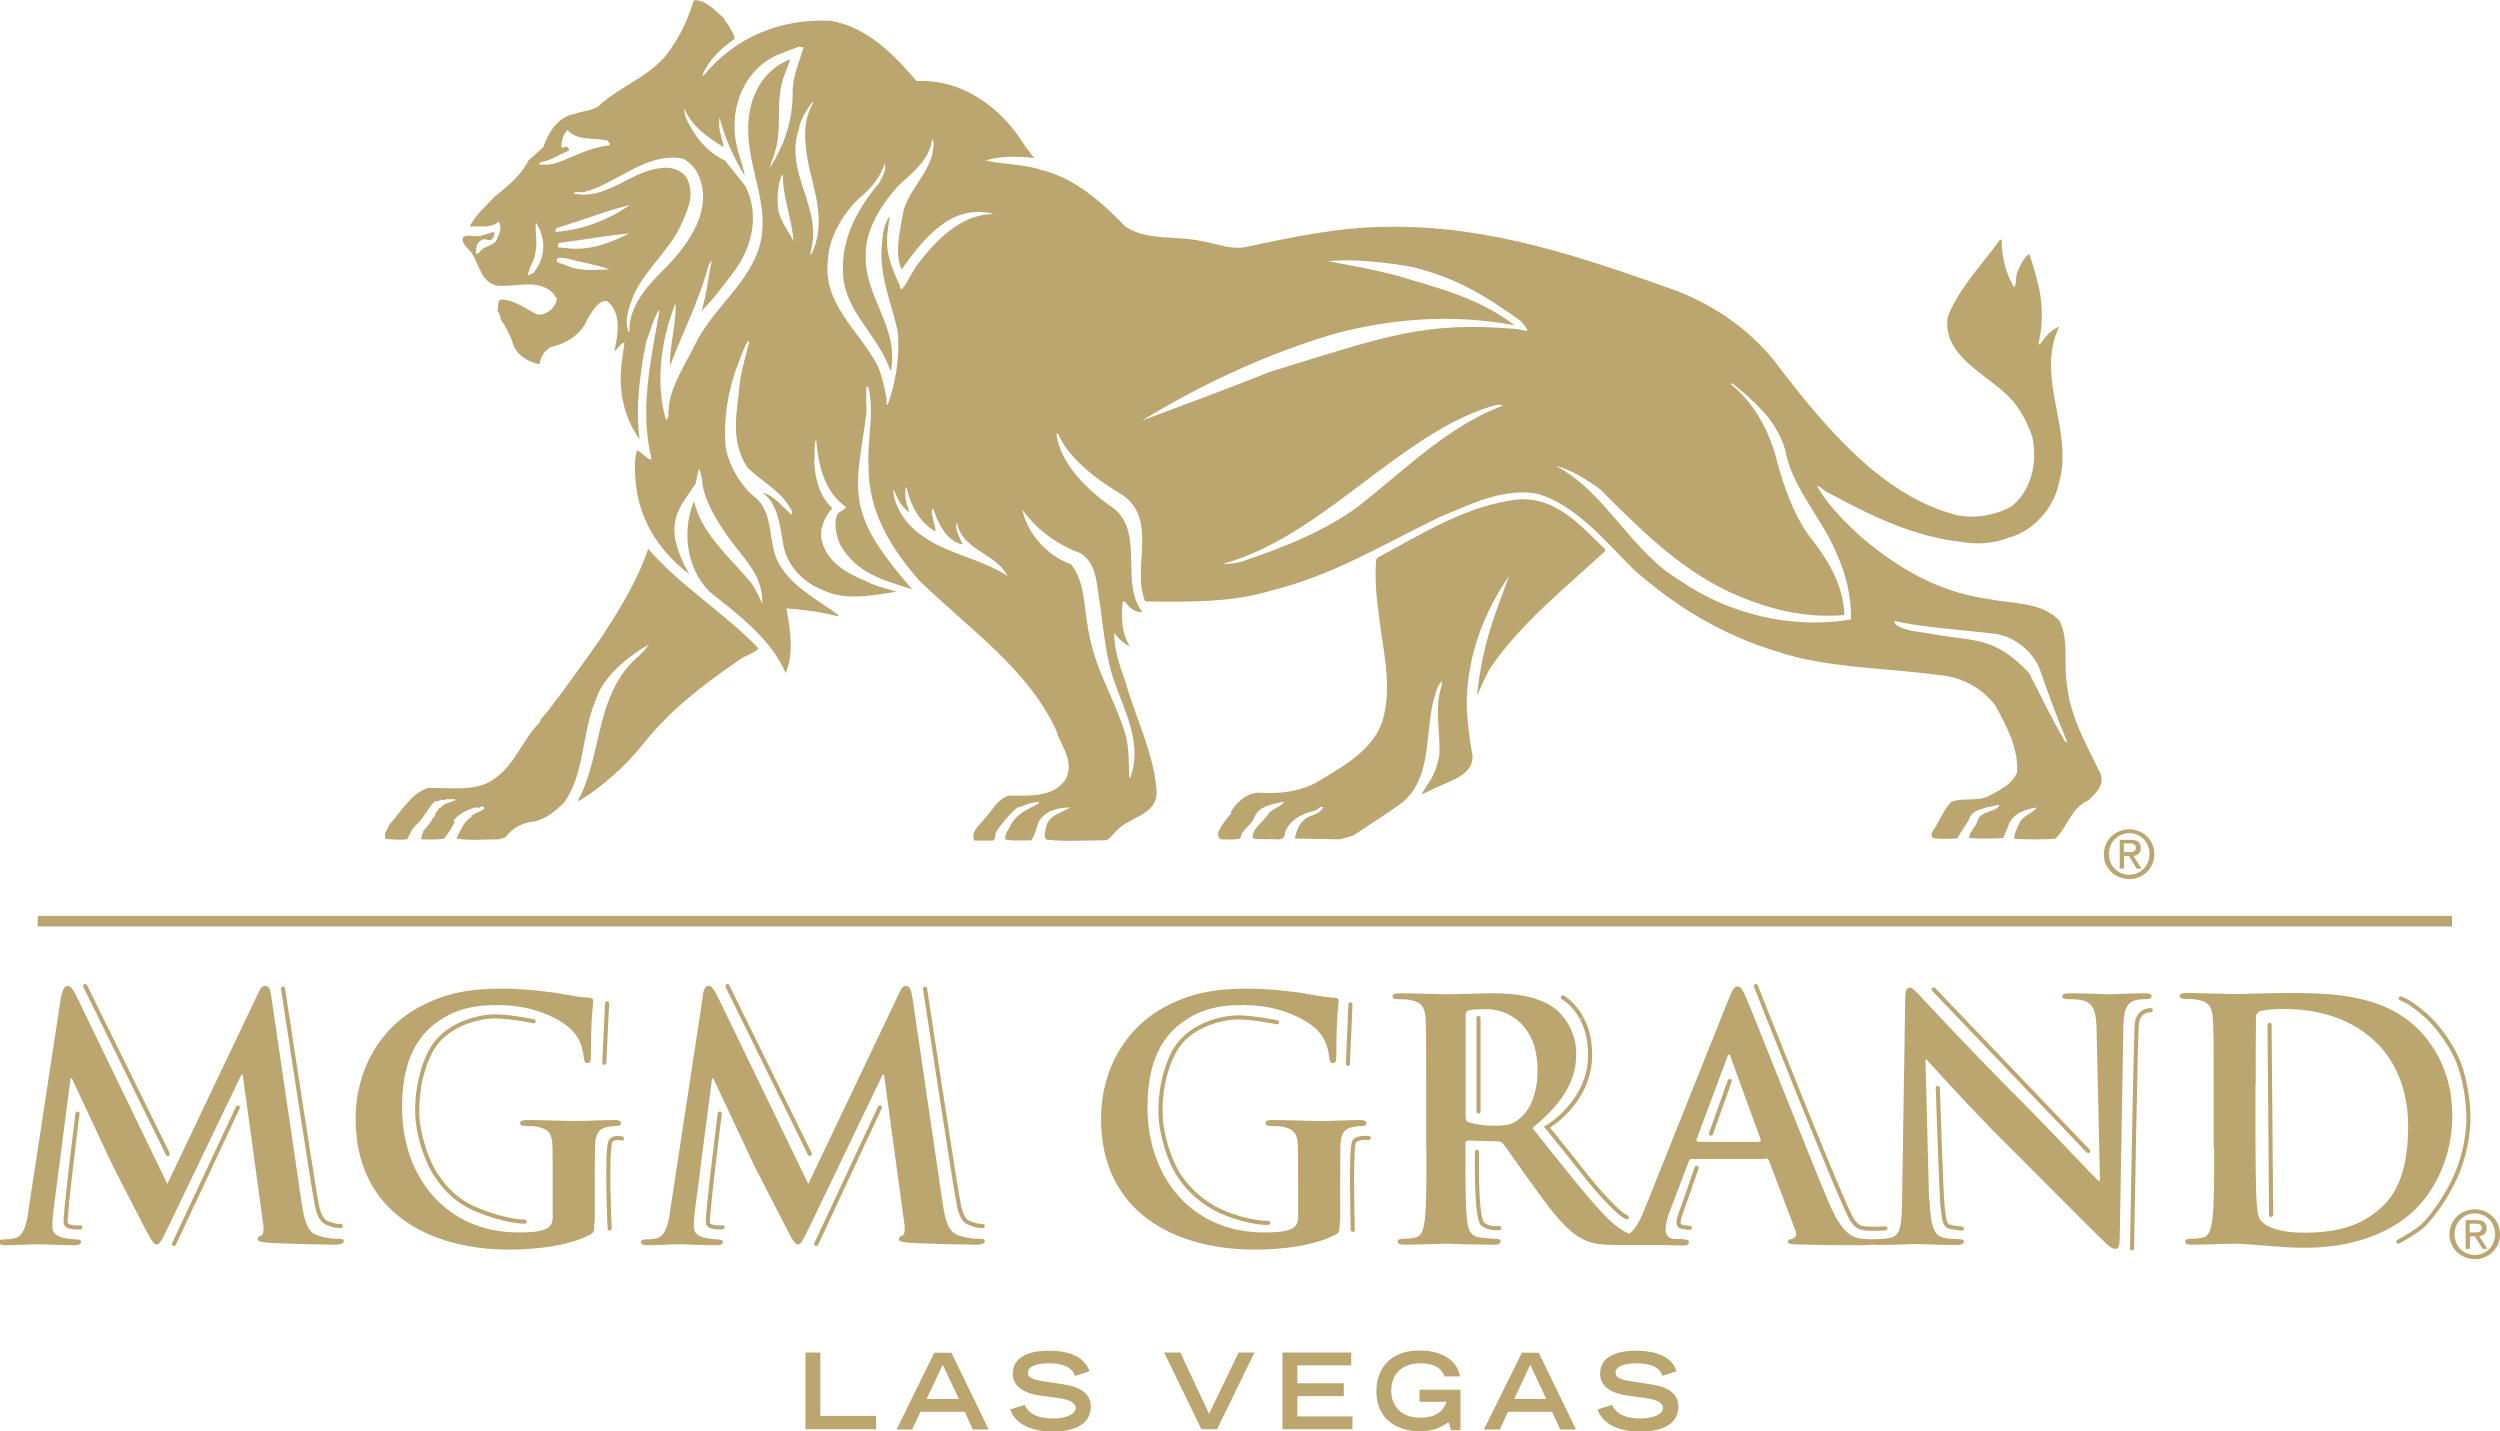 <?xml version="1.0" encoding="UTF-8"?><svg id="Layer_1" xmlns="http://www.w3.org/2000/svg" viewBox="0 0 97.43 55.78"><defs><style>.cls-1{fill:#bca670;}.cls-2{stroke-width:.41px;}.cls-2,.cls-3{fill:none;stroke:#bca670;}.cls-3{stroke-linecap:round;stroke-width:.16px;}.cls-4{fill:#da9a37;}</style></defs><line class="cls-2" x1="1.47" y1="35.9" x2="95.56" y2="35.9"/><path class="cls-1" d="M95.66,48.1c0-.46.35-.81.79-.81s.79.35.79.81-.35.81-.79.81-.79-.34-.79-.81ZM96.45,49.07c.53,0,.98-.41.98-.97s-.45-.97-.98-.97-.99.41-.99.97.45.97.99.97ZM96.25,48.18h.2l.3.49h.19l-.32-.49c.16-.02.29-.11.29-.31,0-.22-.13-.32-.39-.32h-.43v1.12h.17v-.49ZM96.25,48.03v-.34h.23c.12,0,.24.03.24.16,0,.17-.13.18-.27.18h-.2Z"/><path class="cls-1" d="M82.19,33.28c0-.46.35-.81.79-.81s.79.35.79.81-.35.81-.79.81-.79-.34-.79-.81ZM82.98,34.26c.53,0,.98-.41.98-.97s-.45-.97-.98-.97-.99.41-.99.97.45.97.99.97ZM82.77,33.36h.2l.3.49h.19l-.32-.49c.16-.02.29-.11.29-.31,0-.22-.13-.32-.39-.32h-.43v1.12h.17v-.49ZM82.77,33.21v-.34h.23c.12,0,.24.03.24.16,0,.17-.13.18-.27.18h-.2Z"/><path class="cls-1" d="M2.41,38.76c.04-.22.12-.34.22-.34s.18.07.35.4l3.54,7.32,3.53-7.41c.09-.21.17-.31.29-.31s.2.13.23.4l1.18,8.02c.12.82.25,1.19.64,1.31.38.12.63.13.8.13.12,0,.21.01.21.09,0,.1-.16.14-.34.14-.32,0-2.12-.04-2.64-.08-.3-.03-.38-.07-.38-.14,0-.07.05-.1.14-.14.08-.02.12-.19.06-.56l-.78-5.71h-.05l-2.83,5.89c-.3.61-.36.73-.48.73s-.25-.26-.46-.65c-.31-.6-1.34-2.58-1.49-2.94-.12-.27-.9-1.91-1.35-2.88h-.05l-.67,5.17c-.03.23-.04.4-.04.61,0,.25.17.36.39.42.23.05.42.07.54.07.1,0,.19.03.19.09,0,.12-.12.14-.31.14-.54,0-1.13-.04-1.36-.04-.25,0-.87.04-1.29.04-.13,0-.23-.03-.23-.14,0-.06.08-.09.21-.09.1,0,.2,0,.39-.04.36-.08.47-.58.53-1.03l1.29-8.46Z"/><path class="cls-1" d="M23.16,47.65c0,.35-.01.38-.17.47-.84.44-2.12.58-3.13.58-3.18,0-6-1.5-6-5.09,0-2.08,1.08-3.53,2.26-4.24,1.25-.75,2.4-.84,3.49-.84.9,0,2.04.15,2.3.21.27.05.73.13,1.03.14.16.01.18.06.18.15,0,.14-.09.51-.09,2.13,0,.21-.04.27-.14.27-.09,0-.12-.07-.13-.17-.04-.3-.1-.71-.44-1.08-.39-.41-1.43-1.01-2.89-1.01-.71,0-1.66.05-2.57.8-.73.61-1.19,1.58-1.19,3.18,0,2.79,1.78,4.88,4.52,4.88.34,0,.79,0,1.1-.14.19-.09.25-.26.25-.48v-1.22c0-.65,0-1.14-.01-1.53-.01-.44-.13-.65-.56-.74-.1-.03-.33-.04-.51-.04-.12,0-.19-.03-.19-.1,0-.1.09-.13.27-.13.68,0,1.49.04,1.88.04s1.09-.04,1.52-.04c.17,0,.26.03.26.13,0,.08-.08.1-.17.1-.1,0-.2.01-.35.04-.35.06-.48.29-.49.74-.01.39-.01.91-.01,1.56v1.43Z"/><path class="cls-1" d="M27.39,38.76c.04-.22.12-.34.22-.34s.18.07.35.4l3.54,7.32,3.53-7.41c.09-.21.17-.31.28-.31s.2.13.24.4l1.18,8.02c.12.82.25,1.19.64,1.31.38.12.63.13.8.13.12,0,.21.01.21.09,0,.1-.16.14-.34.14-.32,0-2.11-.04-2.64-.08-.3-.03-.37-.07-.37-.14,0-.07.05-.1.14-.14.08-.02.12-.19.06-.56l-.78-5.71h-.05l-2.83,5.89c-.3.61-.36.73-.48.73s-.25-.26-.45-.65c-.31-.6-1.34-2.58-1.49-2.94-.12-.27-.9-1.91-1.35-2.88h-.05l-.67,5.17c-.03.23-.04.4-.04.61,0,.25.17.36.39.42.23.05.42.07.54.07.1,0,.2.03.2.09,0,.12-.12.14-.31.14-.54,0-1.13-.04-1.36-.04-.25,0-.87.04-1.29.04-.13,0-.23-.03-.23-.14,0-.06.08-.09.21-.09.1,0,.2,0,.39-.04.36-.08.47-.58.53-1.03l1.29-8.46Z"/><path class="cls-1" d="M52.21,47.65c0,.35-.01.38-.17.47-.84.44-2.11.58-3.13.58-3.18,0-6-1.5-6-5.09,0-2.08,1.08-3.53,2.26-4.24,1.25-.75,2.4-.84,3.49-.84.9,0,2.04.15,2.3.21.27.05.73.13,1.03.14.16.01.18.06.18.15,0,.14-.09.51-.09,2.13,0,.21-.04.27-.14.27-.09,0-.12-.07-.13-.17-.04-.3-.1-.71-.44-1.08-.39-.41-1.43-1.01-2.89-1.01-.71,0-1.66.05-2.57.8-.73.61-1.19,1.58-1.19,3.18,0,2.79,1.78,4.88,4.52,4.88.34,0,.79,0,1.1-.14.19-.09.25-.26.25-.48v-1.22c0-.65,0-1.14-.01-1.53-.01-.44-.13-.65-.56-.74-.1-.03-.32-.04-.5-.04-.12,0-.2-.03-.2-.1,0-.1.09-.13.27-.13.68,0,1.49.04,1.88.04s1.09-.04,1.52-.04c.17,0,.26.03.26.13,0,.08-.08.1-.17.1-.1,0-.19.01-.35.04-.35.06-.48.29-.49.74-.01.39-.01.91-.01,1.56v1.43Z"/><path class="cls-1" d="M57.12,39.56c0-.1.03-.16.12-.18.13-.04.36-.05.69-.05.77,0,1.99.53,1.99,2.38,0,1.06-.38,1.66-.77,1.94-.23.17-.4.22-.92.22-.33,0-.71-.04-.99-.13-.09-.04-.12-.09-.12-.23v-3.94ZM55.59,44.76c0,1.2,0,2.22-.06,2.76-.05.38-.12.66-.38.71-.12.03-.27.05-.47.05-.16,0-.21.04-.21.1,0,.09.09.13.26.13.52,0,1.34-.04,1.58-.04.2,0,1.16.04,1.91.04.17,0,.26-.04.26-.13,0-.07-.05-.1-.16-.1-.16,0-.44-.03-.64-.05-.39-.05-.47-.34-.51-.71-.06-.54-.06-1.57-.06-2.78v-.18c0-.08.04-.11.1-.11l1.13.03c.09,0,.17.01.23.09.17.19.76,1.08,1.29,1.79.72,1,1.22,1.61,1.78,1.91.34.18.66.25,1.39.25h2.41c.16,0,.25-.03.25-.13,0-.07-.05-.1-.16-.1s-1.4-.01-1.54-.04c-.19-.04-.73-.13-1.45-.88-.76-.8-1.66-1.96-2.82-3.41,1.31-1.07,1.71-1.95,1.71-2.91,0-.87-.52-1.53-.88-1.78-.7-.48-1.57-.56-2.39-.56-.4,0-1.39.04-1.83.04-.27,0-1.09-.04-1.78-.04-.19,0-.28.03-.28.12s.08.11.22.11c.18,0,.4.01.51.04.43.09.53.3.56.74.02.42.02.78.02,2.75v2.28Z"/><path class="cls-1" d="M66.17,44.49c-.05,0-.07-.04-.05-.09l1.19-3.19c.01-.05.04-.12.08-.12s.05.06.06.12l1.17,3.21s0,.08-.07.08h-2.39ZM68.81,45.14c.07,0,.1.03.13.09l1.04,2.75c.06.16-.03.27-.12.3-.13.01-.18.04-.18.12,0,.09.16.09.39.1,1.04.03,1.99.03,2.45.03s.6-.03.6-.13c0-.09-.07-.1-.17-.1-.16,0-.35-.01-.55-.05-.27-.07-.65-.25-1.14-1.41-.83-1.97-2.91-7.27-3.22-7.98-.13-.3-.21-.42-.32-.42-.13,0-.21.14-.36.52l-3.26,8.15c-.26.65-.51,1.09-1.1,1.17-.1.01-.29.03-.4.03-.1,0-.16.03-.16.1,0,.1.09.08.26.08.67,0,1.37.01,1.52.01.4,0,.96.04,1.38.04.14,0,.22-.03.22-.13,0-.08-.04-.1-.19-.1h-.2c-.4,0-.52-.17-.52-.4,0-.15.06-.46.2-.79l.7-1.85c.03-.08.05-.1.12-.1h2.89Z"/><path class="cls-1" d="M75.2,46.76c.03,1.01.19,1.35.45,1.44.22.08.47.09.67.09.14,0,.22.03.22.1,0,.1-.12.13-.3.13-.84,0-1.36-.04-1.61-.04-.12,0-.73.04-1.4.04-.17,0-.29-.01-.29-.13,0-.08.08-.1.21-.1.17,0,.4-.01.58-.07.34-.1.39-.48.4-1.61l.12-7.68c0-.26.04-.44.17-.44.14,0,.26.17.48.4.16.17,2.13,2.29,4.02,4.17.88.88,2.63,2.75,2.86,2.96h.06l-.13-5.83c-.01-.79-.13-1.04-.44-1.17-.19-.08-.5-.08-.69-.08-.16,0-.21-.04-.21-.11,0-.11.14-.12.34-.12.67,0,1.3.04,1.57.04.14,0,.64-.04,1.27-.04.17,0,.3.01.3.12,0,.08-.08.11-.23.11-.13,0-.23,0-.39.04-.36.1-.47.38-.48,1.1l-.14,8.19c0,.29-.05.4-.17.4-.14,0-.3-.14-.44-.29-.82-.78-2.48-2.48-3.83-3.82-1.41-1.4-2.86-3.02-3.09-3.27h-.04l.14,5.45Z"/><path class="cls-1" d="M87.91,42.27c0-1.02,0-2.15.01-2.6,0-.14.04-.21.16-.26.1-.05.58-.09.84-.09,1.01,0,2.49.16,3.68,1.3.56.53,1.25,1.6,1.25,3.25,0,1.34-.26,2.52-1.09,3.23-.78.68-1.66.94-2.99.94-1.02,0-1.53-.27-1.7-.52-.1-.15-.13-.66-.14-.99-.01-.25-.03-1.25-.03-2.62v-1.64ZM86.29,44.76c0,1.2,0,2.22-.07,2.76-.05.38-.12.66-.38.71-.12.03-.27.05-.47.05-.16,0-.21.04-.21.1,0,.09.09.13.26.13.52,0,1.34-.04,1.63-.04.65,0,1.82.16,2.76.16,2.4,0,3.75-.92,4.35-1.53.73-.74,1.41-1.99,1.41-3.62,0-1.54-.61-2.62-1.26-3.3-1.41-1.48-3.58-1.48-5.2-1.48-.78,0-1.6.04-2,.04-.36,0-1.18-.04-1.87-.04-.19,0-.29.03-.29.12s.08.11.22.11c.18,0,.4.01.51.04.43.09.53.3.56.74.03.42.03.78.03,2.75v2.28Z"/><polygon class="cls-4" points="19.05 10.01 19.02 9.98 19.05 10.01 19.05 10.01"/><path class="cls-4" d="M19.39,11.37l.03.06-.03-.06Z"/><path class="cls-1" d="M28.21.74c.17.2.31.45.42.71l-.03.09c-.51.34-1.02.85-1.22,1.39l.03.03c1.25-1.53,3.01-2.24,4.96-2.15,1.39.23,2.44,1.28,3.35,2.35,1.81-.09,3.32,1.05,4.22,2.52l.37.48c-.65-.08-1.3-.08-1.9.09.71.17,1.48.14,2.16.37,1.3.31,2.33,1.22,3.29,2.21.85.57,1.99.34,2.98.57.57.08,1.08.34,1.7.23,1.73-.37,3.57-.77,5.45-.79,4.08-.08,7.77,1.22,11.37,2.5,1.53.6,3.01,1.62,4.03,3.04,1.79,2.33,4.03,4.99,6.89,5.7.71.14,1.5,0,2.1-.34.76-.57,1.05-1.7.82-2.72-.23-.68-.6-1.33-1.16-1.79-.91-.79-2.35-1.5-2.13-2.89.43-1.11,1.33-2.01,2.04-3.01l.06.03c0,.68.17,1.3.48,1.84.11-.11.06-.37.11-.54.11-.28.23-.57.48-.77.17.45.28.91.4,1.39.12.65.14,1.42-.03,2.07,0,.03,0,.11.06.06.2-.28.43-.57.74-.68-.96,2.04.62,4.06-.03,6.18-.2.91-1.02,1.82-1.93,2.04-.57.23-1.25.28-1.84.17-1.87-.2-3.54-1.02-5.16-1.9-.2-.06-.31-.26-.48-.28.4.71.99,1.3,1.62,1.9,1.45,1.25,3.09,2.24,5.05,2.5.96.2,2.1.11,2.78.85.37.71.17,1.62.28,2.38.11,1.33.77,2.44,1.33,3.6.14.42-.17.74-.48,1.02-.71.31-.82,1.08-1.3,1.5-.48.03-1.11.03-1.59,0,0-.23.14-.48.23-.68.17-.25.48-.31.65-.54-.43.06-.96.23-1.11.71l-.2.48c-.45.03-.94.03-1.33,0,0-.23.23-.4.31-.62.11-.46.65-.34.88-.65-.17-.06-.28.08-.45.06-.25.09-.51.11-.68.34-.11.31-.37.57-.51.88-.31.03-.6.03-.91,0-.14-.03-.11-.2-.06-.28.26-.37.4-.79.71-1.13.45-.2,1.05,0,1.5-.25.4-.23.88-.42,1.08-.91.06-.96-.42-1.81-.85-2.61-.57-.74-1.39-1.13-2.27-1.19-2.07-.28-4.31-.26-6.24-.91-2.07-.62-3.94-1.73-5.62-3.23-1.13-1.13-2.21-2.47-3.72-2.92-1.36-.23-2.61.42-3.8.91-2.16,1.05-4.23,2.3-6.55,2.86-1.53.48-3.29.45-4.93.43-.54-1.3.53-3.23-.92-4.17-.96-.57-2.09-1.42-2.48-2.38-.03,0,0,.06,0,.08l-.03-.08-.03.03c.17,1.22,1.28,2.24,2.27,2.92,1.16.99.2,2.89,1.08,4-.31.06-.54-.2-.71-.42l-.06.06c-.06.6-.03,1.22.28,1.7-.23-.08-.46-.31-.6-.51-.03.65.23,1.3.43,1.9.4,1.42,1.11,2.78,1.22,4.28,0,.99-1.16.96-1.65,1.62-.14.14-.23.31-.45.28-.74,0-1.5.06-2.21-.03-.11-.14-.03-.31,0-.48.09-.48.62-.57.94-.77-.45,0-.96.11-1.22.54-.11.26-.14.54-.31.74-.31,0-.71.03-.99-.03-.06-.17.08-.34.17-.51.2-.45.68-.68,1.1-.88.03-.03,0-.06.06-.08-.31,0-.57.14-.88.23-.31.26-.6.62-.82.94-.06.11,0,.25-.11.34h-.74c-.14-.34.17-.57.37-.82.31-.31.51-.79.96-.93.82,0,1.84.08,2.27-.71.28-.71-.23-1.22-.4-1.82-1.08-2.38-3.4-3.97-5.33-5.84-1.13-1.28-2.01-2.72-1.99-4.48-.06-.99.23-2.07,0-3.04-.03-.03-.06-.06-.08-.06-.03.34,0,.65,0,.96-.14,1.45-.62,2.9-.08,4.21.31.91,1.21,1.98,1.86,2.74-1.11-.37-2.15-.59-2.81-1.75-.14-.31-.28-.92-.08-1.2.06-.11.23-.11.31-.26-.85-.6-1.08-1.64-1.16-2.61v-.03c-.11.25-.03.54-.08.85.03.68.2,1.36.71,1.84-.31.31-.54.88-.4,1.3.2.74.82,1.17,1.67,1.52.43.23.8.29,1.23.43-.91.14-1.99.37-2.86-.06-.77-.28-1.45-.99-1.56-1.82-.14-.74-.17-1.47-.79-1.98.45.11.77.57,1.11.85.03,0,.03-.08.03-.11-.37-.79-1.17-1.15-1.74-1.72-.71-1.09-.39-2.16-.3-3.3.08-.57.25-1.08.37-1.62-.08-.03-.08.08-.14.14-.54,1.25-.87,2.39-.79,3.86.06.71.59,1.67,1.21,2.12.71.68.43,1.76.88,2.55.51.91,1.5,1.39,2.3,1.99v.06c-.65-.17-1.33-.26-2.01-.31.14.79.31,1.73-.03,2.52-.57-1.33-1.84-2.27-2.98-3.18-.88-.91-1.08-2.35-.59-3.52.25,1.19,1.36,2.18,2.15,3.09.23.28.37.62.51.91.03-1.16-.76-1.77-1.38-2.67-.43-.62-.95-1.47-.97-2.2-.03-.14-.06-.28-.11-.4l-.03.08h0c-.06.17-.06.34-.11.51-.62.96-1.37,1.53-.25,3.52-1.25-.94-2.01-2.24-2.1-3.74-.03-.4-.03-.71.06-1.08.2.08.34.28.54.37l.03-.06c-.45-1.84-.07-3.62.31-5.73l-.03-.03c-.23.37-.31.79-.48,1.19-.03.17-.06.4-.12.57h.03c-.06.11-.06.28-.08.4-.14.91-.23,1.96-.09,2.86-.65-.88-.85-2.01-.68-3.15l.09-.62c-.17.03-.25.25-.4.34.14-.6.31-1.5-.28-1.96-.37-.03-.57.42-.77.71-.23.6-.85.97-1.42,1.08-.25.14-.4.4-.45.68-.45-.11-.93-.37-1.05-.88-.11-.28-.25-.6-.45-.85,0-.11-.06-.26-.14-.37.08-.14-.03-.4.17-.43.54.03.94.37,1.39.59.31.03.57-.17.71-.42l.06-.23c-.08,0-.08-.14-.17-.2-.6-.57-1.47-.2-2.18-.28-.6-.14-.68-.79-.96-1.25-.14-.2-.4-.34-.37-.62.14-.14.45-.03.68-.06.17-.06.37-.11.57-.17-.05.08,0,.25-.11.28v.03c-.14.06-.31-.08-.43.03-.2.11-.17.34-.2.51.06.03.14-.03.17-.08.14-.2.45-.2.62-.4.11-.26.26-.48.11-.77-.28.28-.76.17-1.13.2.2-.43.62-.79.96-1.16.51-.4,1.05-.85,1.33-1.42l.57-.51c.2-.57.57-1.19,1.22-1.3.28-.11.62-.11.91-.28.93-.88,2.18-1.19,2.89-2.33.4-.57.65-1.19.85-1.82.48-.03.85.43,1.22.74ZM31.13,1.82c-.31.11-.6.23-.88.34-1.08.51-1.67,1.67-1.62,2.86,0,.68.28,1.22.4,1.84-.45-.74-.77-1.47-.99-2.27-.06.42.08.74.17,1.13h-.03c-.57-.34-1.25-.82-1.5-1.48-.03.14.03.26.06.37.34.74.81,1.31,1.52,1.65l.78.98c.57,1.08.28,2.38-.4,3.29-.4.54-.82,1.11-1.3,1.59.2-.62.25-1.3.4-1.96-.06.06-.12.14-.14.23-.37,1.36-.94,2.44-1.5,3.89,0-.85.26-1.67.23-2.47-.54,1.33-.82,3.09-.37,4.57h.03s-.03-.09.06-.11c-.06-1.05.62-1.98,1.05-2.87.65-1.31,1.9-2.21,2.41-3.54.65-1.7-.41-3.21-.35-4.96.03-1.13.55-2.15,1.6-2.58l.03.03c-.14.37-.35.83-.38,1.23-.12.75.04,1.61-.22,2.37-.03.2-.17.37-.17.57.54-.88.88-1.79.87-2.93,0-.62.26-1.18.43-1.75-.06,0-.14,0-.17-.03ZM31.67,3.97c-.25.34-.48.68-.54,1.08-.57,1.67.91,3.01.48,4.68,0,.06-.03.14-.03.2h.03c.59-1.16.16-2.38-.09-3.46-.17-.88-.27-1.73.18-2.47l-.03-.03ZM22.11,5.08c-.17.17-.23.42-.23.65.08.08.14-.06.23,0,.03.03.09.08.06.14-.37.14-.65.37-1.02.43-.06.03-.14.03-.14.11.23.03.48,0,.68-.06.71-.25,1.3-.62,2.07-.68-.06-.03.06-.06,0-.09-.06,0-.03-.09-.11-.11-.51-.11-1.16.03-1.53-.4ZM36.32,5.45c-.09.74-.71,1.25-1.25,1.73-.68.71-1.36,1.78-1.33,2.74-.06,1.67,1.28,2.76.99,4.49l-.03.03c-.51-1.48-1.91-2.36-1.85-4.03,0-1.25.63-2.35,1.4-3.26.11-.23.31-.51.23-.77-.17.51-.51.94-.94,1.3-.65.57-1.24,1.57-1.27,2.42-.23,1.73,1.18,2.74,1.92,4.13.17.37.26.79.34,1.19.06.11-.03.28.06.37.31-.88.48-1.81.4-2.84-.23-1.13-.74-2.16-.62-3.4.03-.43.08-.85.31-1.13-.16.99-.23,1.38.37,2.67.06.06-.03.17.11.17.23-.28.37-.65.6-.96.74-.96,1.7-1.96,2.98-1.96-1.64-.45-2.78.99-3.6,2.16-.31-.62-.04-1.62.08-2.33.28-.85.86-1.28,1.12-2.16,0-.2.11-.43,0-.57ZM26.6,6.18c-1.39-.26-2.53.94-3.75,1.28-.17.08-.42-.03-.51.08,1.3.28,2.18-.85,3.4-.99.4-.06.79.06,1.02.37.34.68.03,1.29-.25,1.91-.45.94-1.39,1.72-1.81,2.66-.17.45-.4.99-.2,1.45h.03c-.03-1.05.74-1.84,1.45-2.55.88-.91,1.81-2.23,1.25-3.54-.11-.28-.36-.55-.61-.66ZM30.48,6.81c-.2.4-.2,1.04-.14,1.43.11.42.37.75.59,1.15-.08-.88-.42-1.7-.42-2.55l-.03-.03ZM22,8.79c-.14.08-.4.03-.34.25,1.09-.1,2.01-.45,2.89-1.05-.85.2-1.7.54-2.55.8ZM20.89,8.68c-.06.4.08.79-.03,1.19-.03.31-.28.57-.28.88.06-.08.17-.06.23-.14.52-.67.42-1.39.08-1.93ZM21.77,9.47c-.03.06-.03.11-.03.17l.55.05c.85.04,1.52-.25,2.23-.59-.94.08-1.84.26-2.75.37ZM22.08,10.07c-.11,0-.45-.11-.37.14l.61.23c.64.14.98.06,1.43.06-.54-.2-1.13-.28-1.67-.43ZM55.2,10.44c-.94-.2-2.51-.37-3.45-.26.82.14,1.83.34,2.62.54,1.7.51,3.25.88,4.66,1.96-2.41-.46-4.77-.26-6.96.31-2.61.76-5.21,1.96-7.56,3.4,1.59-.6,3.37-1.25,4.96-1.89,4.68-1.45,6.06-1.97,9.61-1.68.14,0,.31.09.45.06-.03-.11-.2-.3-.28-.38-1.42-1.02-2.45-1.63-4.07-2.06ZM67.77,15.15c-.11-.06-.2-.23-.34-.2.96.77,1.56,1.9,1.84,3.09.25.91.6,1.91,1.14,2.71.79,1.02,1.38,1.89,1.47,3.17l-.02.05c-1.67.14-3.14-.29-4.55-.94-1.91-.92-3.4-2.41-4.96-3.97-.51-.37-1.13-.76-1.7-.9.03.03.08.06.14.08,1.87,1.08,2.81,3.29,4.71,4.4,1.84,1.28,4.34,1.9,6.64,1.5,0-.96-.2-1.76-.57-2.58-.54-1.33-1.75-2.58-2-4.03-.29-.99-.95-1.67-1.8-2.38ZM58.36,15.77c-.65.17-1.25.43-1.84.74-3.04,1.64-5.56,4.56-8.88,5.47.23,0,.51-.03.74-.09,1.59-.54,3.24-1.17,4.6-2.19,1.84-1.45,3.48-3.11,5.61-3.9l-.23-.03ZM35.33,18.95c-.14.34.03.74.11,1.02-.25-.17-.43-.45-.54-.74-.06-.03-.03-.14-.09-.14.03.65.5,1.33,1.01,1.7,1.05.82,2.36.94,3.47,1.67l-.06-.08c-.51-.85-1.7-.94-1.93-1.98h-.03c-.03.31.14.57.25.82-.68-.14-.99-.91-1.16-1.42-.08.14-.03.28,0,.43.03.17.11.34.09.48-.65-.37-.99-1.08-1.13-1.76h0ZM39.84,19.83c.17.96,1.01,1.86,1.89,2.15.52.61.53,1.66.62,2.17.25,1.87.9,2.63,1.49,4.39.17.57.14,1.16.17,1.76l.03.03c.48-1.25-.14-2.47-.54-3.57-.4-1.02-.48-2.13-.63-3.2-.14-.71-.08-1.53-.74-1.99-.91-.34-1.7-.88-2.3-1.73ZM73.81,24.19l.06.14c.43.31,1.02.28,1.56.4,1.47.27,2.28.05,3.64,1.49.52.99.87,1.77,1.41,2.68l.09.03c-.37-.88-.71-1.79-1.02-2.69-.23-.77-.96-1.39-1.73-1.53-1.33-.17-2.72-.23-4-.51Z"/><path class="cls-1" d="M62.55,21.39v.09c-1.53,1.42-3.32,2.84-4.48,4.57-.2.34-.34.71-.51,1.05.24-2.14.71-3.15,1.25-4.65-.96,1.39-1.59,3.01-1.65,4.82,0,.77.11,1.5.23,2.21,0,.65-.68.88-1.11,1.08-.31.11-.59.28-.88.4.2-.43.5-.56.69-1.5.06-.96-.21-1.87.1-2.75-.03-.09.03-.11,0-.17-.2.2-.25.54-.34.82-.31,1.33-.06,2.95-1.19,3.91-.65.48-1.27.85-1.93,1.3l-.51.14-1.76-.03c.06-.31.2-.68.54-.85.2-.08.45-.14.57-.37-.08-.08-.23.11-.34.14-.48.09-1.05.4-1.16.91-.03.34-.48.14-.71.2-.2-.03-.42.03-.54-.06-.03-.37.46-.65.63-.96.17-.2.48-.23.59-.45-.43.11-.96.14-1.16.62-.11.31-.51.48-.54.82-.25.06-.51.03-.77.03-.12-.09-.12-.23-.06-.34.11-.25.31-.48.48-.68l-.03-.03c.2-.37.6-.74,1.08-.77.79.06,1.59-.03,2.27-.4.99-.6,2.32-1.3,2.61-2.55.34-1.33-.06-2.78-.2-4.11-.09-.65-.14-1.31-.09-2.01l.06-.09c1.76-.94,3.46-2.04,5.5-2.27,1.45-.09,2.41,1.02,3.35,1.93Z"/><path class="cls-1" d="M29.54,25.3c-.23.2-.54.26-.77.45-1.33.91-2.67,1.93-3.69,3.23-.71.88-1.59,1.67-2.52,2.24l-.03-.03c.88-1.65.68-3.69,1.93-5.19.25-.31.62-.54.82-.88-.88.51-1.8,1.27-2.09,2.23-.51,1.22-.41,2.82-1.2,3.92-.34.34-.68.62-1.13.74-.48.03-.88.25-1.16.62l-.26.08c-.59,0-1.11.06-1.64-.03v-.03c.14-.28.28-.65.59-.82l-.03-.03c.14-.11.37-.17.51-.28,0-.03-.03-.11-.08-.09-.09,0-.14.11-.2.03-.34.06-.71.26-.91.51v.06l.06-.06c-.08.23-.25.48-.43.71-.34.06-.57.03-.88.03l-.03-.06h.03c-.03-.08.06-.14.06-.26.17-.17.31-.37.4-.54.08,0,.06-.14.11-.2.06-.03.08-.17.17-.17.14-.2.42-.2.6-.31-.14-.06-.25,0-.4-.03v.03s-.08.03-.11,0c-.11,0-.23.08-.31.06-.25.23-.4.57-.65.85-.2.14-.34.42-.42.62-.26.06-.57,0-.85,0-.09-.23.08-.4.17-.6.43-.45.79-1.16,1.47-1.39.91-.03,1.9.17,2.61-.37.79-.54,1.11-1.56,1.76-2.19.03-.17.17-.25.28-.4.68-.88,1.39-1.87,2.07-2.84.74-1.13,1.45-2.27,1.87-3.52,1.28,1.47,2.95,2.47,4.28,3.86Z"/><line class="cls-3" x1="52.63" y1="39.14" x2="52.53" y2="41.46"/><path class="cls-3" d="M53.34,44.35s-.46-.05-.57.15c-.14.27-.05,3.43-.05,3.43"/><line class="cls-3" x1="67.41" y1="42.13" x2="66.68" y2="44.18"/><line class="cls-3" x1="6.54" y1="44.97" x2="3.32" y2="38.43"/><path class="cls-3" d="M11.03,38.53s1.22,8.04,1.33,8.49c.08.35.19.54.35.62.32.16.57.14.57.14"/><path class="cls-3" d="M20.8,39.8s-.92-.19-1.51-.19-1.76.27-2.35,1.11c-.4.56-.7,1.59-.68,2.65.02.82.35,1.87.76,2.46.34.51.78.97,1.46,1.27.56.25,1.43.51,1.97.51"/><line class="cls-3" x1="23.66" y1="39.1" x2="23.55" y2="41.42"/><path class="cls-3" d="M24.24,44.37s-.3-.08-.43.08c-.2.24-.05,3.43-.05,3.43"/><path class="cls-3" d="M49.77,39.84s-.92-.19-1.52-.19-1.76.27-2.35,1.11c-.4.56-.7,1.59-.67,2.65.02.82.35,1.87.76,2.46.34.51.92,1.04,1.59,1.34.56.25,1.3.45,1.84.45"/><line class="cls-3" x1="57.62" y1="39.67" x2="57.62" y2="43.32"/><path class="cls-3" d="M57.56,44.89s-.05,2.59.22,2.81c.27.22.65.16.65.16"/><path class="cls-3" d="M60.91,38.87c.57.37.77.91.74.85.15.25.32.7.32,1.4,0,1.84-1.68,2.81-1.68,2.81,0,0,.96,1.18,1.3,1.62.62.81,1.51,1.79,1.81,1.89"/><path class="cls-3" d="M68.43,38.43s3.4,8.61,3.75,9.11c.13.19.24.3.49.33.38.04.81,0,.81,0"/><path class="cls-3" d="M66.12,45.51s-.53,1.55-.61,1.75c-.08.22-.16.49,0,.54.16.05.35.05.35.05"/><path class="cls-3" d="M75.52,42.4s.14,4.34.19,4.65c.05.38.05.7.27.76.22.05.48.07.48.07"/><line class="cls-3" x1="75.36" y1="38.56" x2="81.38" y2="44.86"/><path class="cls-3" d="M83.82,39.37c-.27,0-.49.16-.54.49-.05.33-.19,8.79-.19,8.79"/><line class="cls-3" x1="88.45" y1="39.94" x2="88.51" y2="47.35"/><path class="cls-3" d="M93.56,38.91c.41.14,1.02.68,1.21.89.41.43.85,1.09,1.05,1.62.22.57.38,1.43.38,2.14,0,.54-.1,1.17-.3,1.78-.24.76-.76,1.58-1.13,2.04-.32.41-.57.61-1.3,1.01"/><path class="cls-3" d="M3.02,43.4s-.51,4.06-.46,4.27c.05.21.57.16.57.16"/><line class="cls-3" x1="9.27" y1="43.16" x2="6.78" y2="48.48"/><line class="cls-3" x1="31.56" y1="44.97" x2="28.35" y2="38.43"/><path class="cls-3" d="M36.05,38.53s1.22,8.04,1.33,8.49c.08.35.19.54.35.62.33.16.57.14.57.14"/><path class="cls-3" d="M28.05,43.4s-.51,4.06-.46,4.27c.05.21.57.16.57.16"/><line class="cls-3" x1="34.29" y1="43.16" x2="31.81" y2="48.48"/><path class="cls-1" d="M31.39,52.71h.58v2.47h2.17v.52h-2.75v-2.99Z"/><path class="cls-1" d="M36.11,54.52l.63-1.33.63,1.33h-1.25ZM34.93,55.71h.62l.32-.69h1.73l.31.69h.62l-1.45-2.99h-.67l-1.47,2.99Z"/><path class="cls-1" d="M41.9,53.63c-.09-.27-.34-.5-1.05-.5-.39,0-.79.1-.79.37,0,.13.07.26.67.34l.71.11c.67.1,1.07.36,1.07.87,0,.71-.68.97-1.47.97-1.28,0-1.6-.63-1.67-.86l.56-.18c.11.22.33.53,1.12.53.48,0,.87-.16.87-.41,0-.19-.22-.32-.65-.38l-.72-.1c-.69-.09-1.08-.39-1.08-.85,0-.9,1.17-.9,1.4-.9,1.29,0,1.51.6,1.59.8l-.55.18Z"/><path class="cls-1" d="M45.37,52.71h.63l1.12,2.39,1.15-2.39h.62l-1.46,2.99h-.61l-1.45-2.99Z"/><path class="cls-1" d="M49.97,52.71h2.69v.5h-2.1v.7h1.81v.5h-1.81v.79h2.15v.5h-2.73v-2.99Z"/><path class="cls-1" d="M56.92,54.17v1.57h-.36l-.11-.31c-.23.15-.54.35-1.12.35-.77,0-1.69-.38-1.69-1.57,0-.8.48-1.58,1.68-1.58.69,0,1.44.26,1.58,1.01h-.6c-.07-.15-.23-.51-.92-.51-.94,0-1.16.63-1.16,1.05,0,.71.48,1.07,1.11,1.07.58,0,.9-.2,1.04-.62h-1.05v-.47h1.6Z"/><path class="cls-1" d="M59.01,54.52l.63-1.33.62,1.33h-1.25ZM57.83,55.71h.62l.32-.69h1.72l.31.69h.62l-1.45-2.99h-.66l-1.48,2.99Z"/><path class="cls-1" d="M64.8,53.63c-.1-.27-.34-.5-1.05-.5-.4,0-.79.1-.79.37,0,.13.07.26.67.34l.71.11c.67.1,1.07.36,1.07.87,0,.71-.68.97-1.48.97-1.28,0-1.6-.63-1.67-.86l.56-.18c.11.22.33.53,1.12.53.48,0,.87-.16.87-.41,0-.19-.22-.32-.65-.38l-.72-.1c-.69-.09-1.08-.39-1.08-.85,0-.9,1.16-.9,1.4-.9,1.29,0,1.51.6,1.58.8l-.55.18Z"/></svg>
